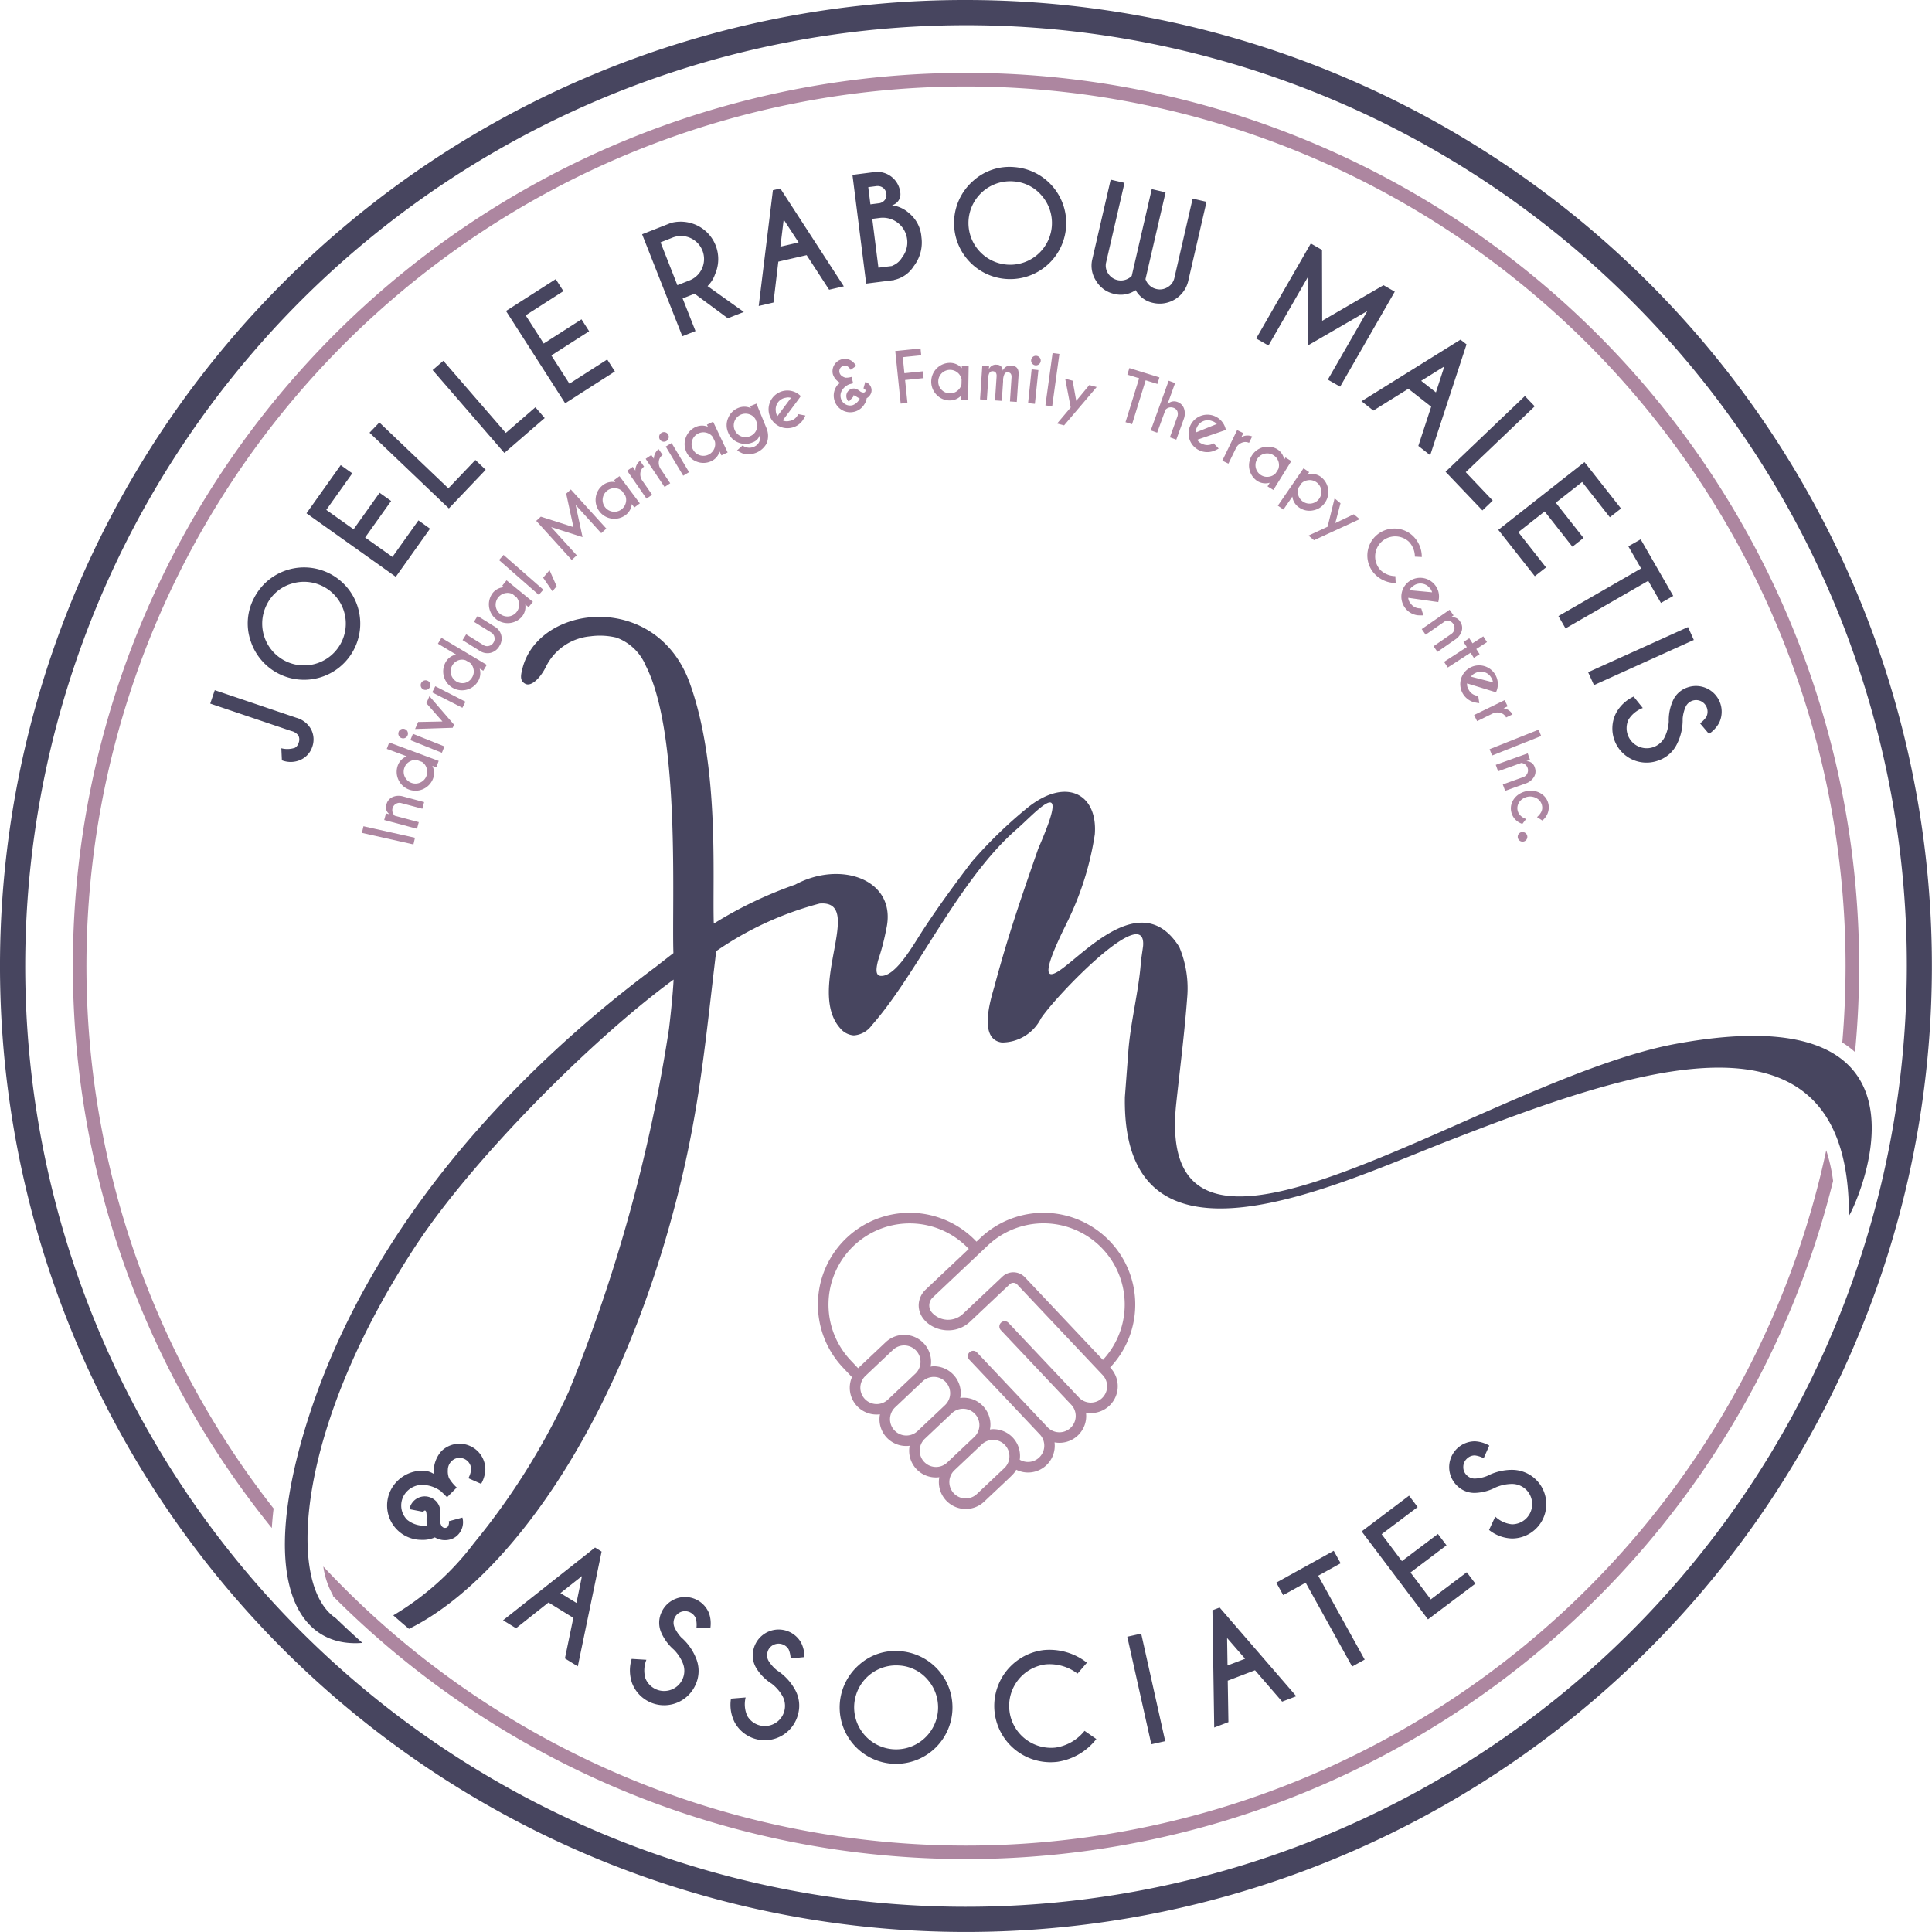 <svg xmlns="http://www.w3.org/2000/svg" width="137" height="137" fill="none"><path fill-rule="evenodd" clip-rule="evenodd" d="M21.014 50.897a1.707 1.707 0 0 1 1.046.82 1.555 1.555 0 0 1 .086 1.233 1.532 1.532 0 0 1-.813.922 1.705 1.705 0 0 1-1.345.041l-.038-.854c.32.084.66.072.973-.036a.626.626 0 0 0 .257-.355l.006-.017a.638.638 0 0 0-.025-.49.859.859 0 0 0-.51-.326l-5.743-1.943.321-.952 5.785 1.957Zm-3-8.489a3.984 3.984 0 1 1-.243 3.036 3.832 3.832 0 0 1 .244-3.036Zm.905.462a2.964 2.964 0 1 0 1.727-1.47 2.854 2.854 0 0 0-1.727 1.47Zm5.24-9.885-2.426 3.412 6.333 4.505 2.427-3.413-.822-.587-1.844 2.59-1.936-1.378 1.844-2.59-.819-.58-1.843 2.589-1.936-1.378 1.843-2.59-.82-.584v.004Zm7.669 3.065-5.625-5.366.697-.726 4.893 4.669 1.918-2.01.729.697-2.61 2.737-.002-.001Zm3.936-3.931 2.86-2.474-.66-.765-2.099 1.819-4.427-5.114-.76.657 5.085 5.876h.002Zm3.645-12.322.544.848-2.679 1.716 1.281 1.999 2.679-1.716.542.846-2.68 1.716 1.282 2.002 2.68-1.716.544.849-3.525 2.257-4.197-6.546 3.526-2.257.004.002Zm7.43-2.612 1.195 3.038.855-.337a1.63 1.63 0 0 0 .577-2.652 1.632 1.632 0 0 0-1.773-.386l-.854.337Zm2.422 3.641-.855.337.912 2.313-.933.368-2.852-7.231 2.052-.808a2.704 2.704 0 0 1 1.757.138 2.651 2.651 0 0 1 1.37 3.485 2.167 2.167 0 0 1-.538.859l2.572 1.835-1.136.446-2.357-1.743.008.001Zm7.37-3.634-1.058-1.623-.235 1.922 1.295-.299h-.002Zm-1.296-3.826 4.501 6.938-1.042.24-1.594-2.452-2.008.462-.345 2.9-1.046.243 1.007-8.21.53-.122-.003.001Zm6.672-1.165a1.641 1.641 0 0 1 1.828 1.416.809.809 0 0 1-.587.94c.46.058.89.257 1.23.57a2.421 2.421 0 0 1 .863 1.693 2.752 2.752 0 0 1-.548 2.058 2.19 2.19 0 0 1-1.394.973v.01l-1.977.25-.974-7.71 1.563-.2h-.004Zm-.154 3.316.436 3.465.98-.122v-.015c.297-.112.545-.323.703-.598a1.727 1.727 0 0 0 .35-1.303 1.733 1.733 0 0 0-1.933-1.493l-.533.067h-.003Zm-.284-2.245.153 1.219.65-.083a.633.633 0 0 0 .36-.216.555.555 0 0 0 .118-.45.599.599 0 0 0-.466-.533.635.635 0 0 0-.253-.01l-.563.072h.001Zm10.365-1.422a3.977 3.977 0 1 1-2.895.948 3.83 3.83 0 0 1 2.895-.948Zm-.077 1.011a2.96 2.96 0 1 0 2.024 1.024 2.862 2.862 0 0 0-2.024-1.024Zm8.394 6.709 1.421-6.16.981.228-1.425 6.158a1.103 1.103 0 0 0 .399.534c.113.08.241.135.376.165a1.03 1.03 0 0 0 .797-.133.997.997 0 0 0 .476-.65l1.295-5.629.984.227-1.308 5.666a2.082 2.082 0 0 1-2.477 1.503 1.84 1.84 0 0 1-1.24-.906 1.865 1.865 0 0 1-1.519.268 1.978 1.978 0 0 1-1.286-.926 1.952 1.952 0 0 1-.274-1.51l1.309-5.665.98.227-1.301 5.629a.996.996 0 0 0 .14.796 1.068 1.068 0 0 0 1.456.343.924.924 0 0 0 .208-.162l.008-.003Zm13.495-1.855.012 5.034 4.35-2.525.797.458-3.874 6.738-.873-.498 2.8-4.867-4.193 2.43-.015-4.85-2.8 4.866-.873-.498 3.874-6.738.797.458-.002-.008Zm8.077 10.109.597-1.843-1.644 1.024 1.045.819h.002Zm2.171-3.403-.43-.336-7.02 4.368.843.662 2.48-1.546 1.62 1.271-.911 2.78.841.66 2.576-7.858.001-.001Zm-1.485 9.03 5.622-5.367.697.729-4.891 4.668 1.913 2.016-.731.697-2.61-2.737v-.007Zm12.437 2.604-2.589-3.287-6.112 4.804 2.59 3.287.796-.623-1.966-2.502 1.869-1.468 1.966 2.502.789-.622-1.967-2.5 1.868-1.468 1.966 2.5.796-.621-.006-.002Zm1.931 5.132-5.864 3.375-.504-.876 5.863-3.376-.905-1.57.874-.497 2.311 4.014-.873.498-.902-1.569Zm3.234 4.193-.412-.915-7.083 3.203.414.915 7.082-3.203h-.001Zm-1.778 5.776a3.4 3.4 0 0 1 .317-1.521 1.737 1.737 0 0 1 1.038-.897 1.822 1.822 0 0 1 2.214 2.527c-.174.312-.42.578-.717.776l-.634-.75c.18-.127.334-.287.455-.471a.828.828 0 0 0-.372-1.09.814.814 0 0 0-1.095.372 2.63 2.63 0 0 0-.22.853 3.795 3.795 0 0 1-.385 1.768 2.31 2.31 0 0 1-1.394 1.225 2.421 2.421 0 0 1-2.953-3.367 2.706 2.706 0 0 1 1.254-1.185l.651.808a2.02 2.02 0 0 0-1.01.82 1.425 1.425 0 0 0 2.558 1.256c.17-.35.271-.73.294-1.117l-.001-.006ZM38.7 47.305a3.893 3.893 0 0 1 3.167-2.185 5 5 0 0 1 1.844.092 3.598 3.598 0 0 1 2.086 2.005c2.468 4.853 1.832 16.765 1.955 20.37-.414.318-.838.649-1.262.982-6.61 4.916-19.486 15.935-24.625 31.988-3.563 11.134-.99 16.342 3.834 15.942a67.019 67.019 0 0 1-1.886-1.752c-3.658-2.451-2.636-13.864 5.76-26.55 3.88-5.861 12.15-14.306 18.193-18.734-.05 1.016-.21 2.523-.326 3.485a113.448 113.448 0 0 1-7.115 25.74 49.322 49.322 0 0 1-6.714 10.734 19.825 19.825 0 0 1-5.722 5.124c.367.323.737.643 1.111.958 6.429-3.149 14.75-13.608 19.09-30.908 1.554-6.188 1.949-10.945 2.697-17.15a23.257 23.257 0 0 1 7.33-3.373c3.287-.278-1.017 6.106 1.481 8.863a1.372 1.372 0 0 0 .945.483 1.704 1.704 0 0 0 1.27-.707c3.238-3.663 6.156-10.328 10.299-13.926 1.143-.995 3.298-3.438 2.246-.436-.298.844-.71 1.752-.761 1.904-1.195 3.44-2.127 6.123-3.088 9.714-.286.984-1.13 3.734.534 3.955a3.105 3.105 0 0 0 2.778-1.716c1.136-1.693 7.469-8.235 7.237-5.136-.01.13-.138.91-.163 1.236-.148 1.97-.73 4.191-.883 6.235l-.246 3.258c-.217 13.6 15.072 6.153 22.959 3.088 12.991-5.054 28.45-10.533 28.383 5.318 0 .27 8.181-15.928-12.236-12.193-13.511 2.47-37.188 20.228-35.46 4.193.27-2.507.587-4.988.769-7.428a7.544 7.544 0 0 0-.56-3.63c-3.017-4.805-7.904 1.99-9.087 1.928-.787-.04 1.165-3.675 1.347-4.115a21.274 21.274 0 0 0 1.753-5.794c.22-2.924-2.091-4.09-4.828-1.845a31.932 31.932 0 0 0-3.892 3.784c-1.259 1.648-2.74 3.677-3.841 5.438-.732 1.168-1.73 2.704-2.616 2.658-.385-.022-.346-.498-.187-1.112.243-.72.435-1.458.576-2.206.797-3.505-3.214-4.907-6.455-3.155a28.926 28.926 0 0 0-5.776 2.766c-.108-3.336.426-11.154-1.705-17.06-2.377-6.573-10.728-5.599-11.864-1.028-.117.47-.2.849.177 1.068.42.258 1.074-.366 1.477-1.17Z" fill="#47455F"></path><path fill-rule="evenodd" clip-rule="evenodd" d="M32.788 107.61a1.254 1.254 0 0 1-.124.969 1.207 1.207 0 0 1-.767.592 1.392 1.392 0 0 1-1.06-.154 2.064 2.064 0 0 1-.948.176 2.436 2.436 0 0 1-1.725-4.159 2.483 2.483 0 0 1 1.73-.743c.305-.019.609.06.866.226a2.188 2.188 0 0 1 .537-1.61 1.827 1.827 0 0 1 1.99-.39 1.827 1.827 0 0 1 1.13 1.685 2.235 2.235 0 0 1-.3 1.018l-.904-.399c.105-.194.173-.407.2-.626a.829.829 0 0 0-1.136-.757.875.875 0 0 0-.52.794c-.015.195.012.392.079.576.15.25.336.477.552.674l-.687.688-.423-.418a2.304 2.304 0 0 0-1.358-.461 1.518 1.518 0 0 0-1.047.449 1.431 1.431 0 0 0 0 2.03 1.866 1.866 0 0 0 1.387.405 7.369 7.369 0 0 1-.008-.676c0-.086-.008-.173-.022-.259a.226.226 0 0 0-.05-.11.081.081 0 0 0-.041-.019.078.078 0 0 0-.045.008.106.106 0 0 0-.036.022.165.165 0 0 0-.036.065l-.985-.19a1.1 1.1 0 0 1 1.63-.761 1.078 1.078 0 0 1 .52.663c.044.22.052.447.022.67a.885.885 0 0 0 .106.621.404.404 0 0 0 .04.048.273.273 0 0 0 .39.012.502.502 0 0 0 .082-.398l.963-.26-.002-.001Zm8.088 6.058.392-1.908-1.528 1.208 1.136.697v.003Zm1.784-3.643-1.688 8.139-.913-.563.597-2.878-1.76-1.089-2.304 1.826-.918-.566 6.522-5.157.465.288Zm5.121 6.953a3.431 3.431 0 0 1-.915-1.266 1.74 1.74 0 0 1 .039-1.376 1.83 1.83 0 0 1 3.376.068c.115.34.146.702.09 1.056l-.984-.036c.026-.22.011-.442-.043-.657a.831.831 0 0 0-1.063-.462.822.822 0 0 0-.462 1.064c.119.272.283.523.486.74.465.402.826.911 1.053 1.483a2.323 2.323 0 0 1-.03 1.861 2.432 2.432 0 0 1-3.627 1.028 2.434 2.434 0 0 1-.875-1.114 2.725 2.725 0 0 1-.032-1.733l1.042.064a2.02 2.02 0 0 0-.073 1.305 1.428 1.428 0 0 0 1.306.907 1.433 1.433 0 0 0 1.02-.4 1.432 1.432 0 0 0 .338-1.554 2.944 2.944 0 0 0-.645-.978Zm6.916 2.399a3.387 3.387 0 0 1-1.087-1.121 1.74 1.74 0 0 1-.16-1.367 1.833 1.833 0 0 1 1.538-1.324 1.828 1.828 0 0 1 1.814.908c.162.321.245.675.243 1.034l-.98.1a1.819 1.819 0 0 0-.14-.646.828.828 0 0 0-1.36-.095.783.783 0 0 0-.14.29.793.793 0 0 0 .078.623c.157.253.356.477.588.662.517.333.947.786 1.254 1.319a2.322 2.322 0 0 1 .235 1.847 2.437 2.437 0 0 1-2.047 1.776 2.43 2.43 0 0 1-2.42-1.217 2.736 2.736 0 0 1-.279-1.713l1.04-.084c-.108.435-.068.893.114 1.303a1.432 1.432 0 0 0 2.49-1.418 2.958 2.958 0 0 0-.776-.877h-.005Zm9.138-2.29a4 4 0 1 1-2.906.96 3.85 3.85 0 0 1 2.906-.96Zm-.075 1.017a2.976 2.976 0 1 0 2.038 1.024 2.865 2.865 0 0 0-2.038-1.024Zm13.146 4.633.837.58a4.31 4.31 0 0 1-2.759 1.615 3.991 3.991 0 0 1-.976-7.924 4.315 4.315 0 0 1 3.067.896l-.667.776a3.26 3.26 0 0 0-2.275-.655 2.968 2.968 0 0 0-2.55 3.307 2.971 2.971 0 0 0 3.276 2.59 3.251 3.251 0 0 0 2.047-1.185Zm4.017-6.895 1.703 7.626-.985.22-1.705-7.626.987-.22Zm7.37 1.783-1.278-1.471.03 1.947 1.247-.476Zm-1.807-3.632 5.436 6.289-1.003.382-1.925-2.224-1.933.738.048 2.939-1.007.384-.127-8.315.512-.194-.001.001Zm6.988-2.257 1.593-.883-.49-.884-4.074 2.257.49.884 1.594-.88 3.295 5.947.89-.493-3.296-5.949-.002.001Zm6.444-5.677.609.808-2.553 1.925 1.436 1.907 2.554-1.925.608.807-2.553 1.926 1.438 1.907 2.553-1.926.611.811-3.361 2.532-4.703-6.238 3.361-2.534Zm6.151-.59a2.964 2.964 0 0 1 1.147-.242 1.427 1.427 0 0 1 1.431 1.431 1.43 1.43 0 0 1-1.431 1.431 2.004 2.004 0 0 1-1.186-.545l-.441.945a2.725 2.725 0 0 0 1.625.606 2.434 2.434 0 0 0 0-4.868 3.846 3.846 0 0 0-1.765.436 2.61 2.61 0 0 1-.867.183.785.785 0 0 1-.579-.241.774.774 0 0 1-.239-.58.789.789 0 0 1 .242-.577.79.79 0 0 1 .573-.242c.22.027.433.094.629.199l.398-.896a2.255 2.255 0 0 0-1.018-.304 1.828 1.828 0 0 0-1.685 1.129 1.828 1.828 0 0 0 .39 1.99 1.75 1.75 0 0 0 1.267.54 3.399 3.399 0 0 0 1.506-.394l.003-.001Z" fill="#47455F"></path><path fill-rule="evenodd" clip-rule="evenodd" d="M68.5 0a68.499 68.499 0 1 1-19.885 134.05A68.496 68.496 0 0 1 .33 61.786a68.5 68.5 0 0 1 19.733-41.722A68.279 68.279 0 0 1 68.501 0Zm47.174 21.325a66.713 66.713 0 1 0 19.541 47.176 66.504 66.504 0 0 0-19.541-47.176Z" fill="#47455F"></path><path fill-rule="evenodd" clip-rule="evenodd" d="M68.502 5.166A63.33 63.33 0 0 1 131.834 68.5a63.15 63.15 0 0 1-.292 6.102 6.512 6.512 0 0 0-.902-.677c.152-1.789.23-3.597.232-5.425A62.38 62.38 0 0 0 104.7 17.714 62.37 62.37 0 0 0 7.238 80.21a62.373 62.373 0 0 0 12.164 26.759c-.058.477-.1.94-.127 1.385A63.337 63.337 0 0 1 68.502 5.166Zm61.485 78.577a11.732 11.732 0 0 0-.487-2.175 62.374 62.374 0 0 1-43.329 46.751 62.385 62.385 0 0 1-63.244-17.236c.1.723.334 1.42.692 2.055l-.021.026.118.122a63.353 63.353 0 0 0 106.271-29.543Z" fill="#AD86A0"></path><path d="M78.726 88.045a6.5 6.5 0 0 0-9.2-.267l-.284.268a6.506 6.506 0 0 0-11.24 4.273 6.508 6.508 0 0 0 1.77 4.656l.642.679a1.898 1.898 0 0 0 1.986 2.636 1.89 1.89 0 0 0 2.104 2.23 1.89 1.89 0 0 0 2.104 2.23 1.904 1.904 0 0 0 3.18 1.732c2.14-2.021 2.073-1.92 2.276-2.261a1.888 1.888 0 0 0 1.938-.159 1.9 1.9 0 0 0 .776-1.784 1.889 1.889 0 0 0 1.651-.486 1.89 1.89 0 0 0 .578-1.621 1.903 1.903 0 0 0 1.712-3.2 6.488 6.488 0 0 0 .007-8.926ZM61.324 99.202a1.16 1.16 0 0 1 .047-1.637l1.95-1.842a1.158 1.158 0 0 1 1.59 1.685l-1.95 1.841a1.158 1.158 0 0 1-1.637-.047Zm2.104 2.23a1.158 1.158 0 0 1 .046-1.637l1.95-1.842a1.158 1.158 0 1 1 1.59 1.685l-1.95 1.842a1.16 1.16 0 0 1-1.637-.05v.002Zm2.104 2.23a1.16 1.16 0 0 1 .048-1.637l1.95-1.842a1.16 1.16 0 0 1 1.921.882c-.002.3-.122.586-.332.8l-1.95 1.842a1.156 1.156 0 0 1-1.637-.047v.002Zm3.741 2.277a1.157 1.157 0 1 1-1.59-1.684l1.95-1.842a1.16 1.16 0 0 1 1.63.056 1.157 1.157 0 0 1-.04 1.629l-1.95 1.841Zm8.871-6.794a1.155 1.155 0 0 1-1.636-.048l-4.998-5.295a.375.375 0 0 0-.546.514l5 5.296a1.158 1.158 0 0 1-1.685 1.59l-4.998-5.296a.373.373 0 0 0-.53-.016.375.375 0 0 0-.016.53l4.997 5.295a1.156 1.156 0 0 1-1.421 1.795 1.89 1.89 0 0 0-1.055-1.979 1.896 1.896 0 0 0-.772-.186c-.412-.011-.262.145-.252-.267a1.912 1.912 0 0 0-1.126-1.797 1.907 1.907 0 0 0-.726-.166c-.412-.013-.262.15-.252-.267a1.909 1.909 0 0 0-1.852-1.963c-.415-.012-.263.153-.252-.268a1.91 1.91 0 0 0-3.217-1.442c-2.682 2.53-1.757 1.659-1.958 1.847l-.532-.563a5.757 5.757 0 1 1 8.38-7.897l-3.072 2.9c-.292.28-.463.661-.479 1.064-.037 1.54 2.254 2.51 3.654 1.186l2.8-2.642a.373.373 0 0 1 .53.015l6.061 6.423a1.155 1.155 0 0 1-.047 1.636Zm.064-2.712-5.533-5.863a1.128 1.128 0 0 0-1.59-.046l-2.8 2.643a1.537 1.537 0 0 1-2.178-.068.77.77 0 0 1 .033-1.092l3.9-3.684a5.758 5.758 0 0 1 8.168 8.11Z" fill="#AD86A0"></path><path fill-rule="evenodd" clip-rule="evenodd" d="m25.773 58.59 3.653.817-.108.473-3.653-.819.108-.471Zm79.855-5.464 3.477-1.384.181.45-3.48 1.383-.179-.45.001.001Zm-77.636 4.72a.554.554 0 0 1-.11-.145.52.52 0 0 1 .375-.765.485.485 0 0 1 .198.013l1.494.399.127-.47-1.514-.406a1.095 1.095 0 0 0-.733.051.767.767 0 0 0-.428.529.59.59 0 0 0 .24.697l-.27-.072-.127.47 2.327.623.125-.47-1.703-.455Zm1.924-3.82-.338-.125a.758.758 0 0 0-.465.068.806.806 0 0 0-.435.467.835.835 0 1 0 1.54-.057.763.763 0 0 0-.3-.354l-.002.001Zm-1.079-.398-1.41-.524.172-.454 3.509 1.306-.17.457-.281-.106a1.096 1.096 0 0 1 .054.896 1.332 1.332 0 0 1-2.46.089 1.335 1.335 0 0 1-.04-1.02 1.1 1.1 0 0 1 .627-.64l-.001-.004Zm.444-1.593-.181.45 2.235.896.18-.451-2.234-.895Zm-1.009-.144a.331.331 0 0 1 .444-.188.323.323 0 0 1 .186.184.335.335 0 0 1 0 .26.338.338 0 0 1-.444.187.316.316 0 0 1-.185-.183.328.328 0 0 1 0-.257v-.003Zm3.83-.284-2.667.087.217-.498 1.723-.035-1.14-1.295.218-.498 1.745 2.022-.1.223.005-.006Zm-1.235-2.945-.22.434 2.142 1.095.22-.432-2.142-1.097Zm-.996-.234a.336.336 0 0 1 .199-.169.323.323 0 0 1 .262.02.33.33 0 0 1 .17.2.345.345 0 0 1-.59.327.327.327 0 0 1-.064-.118.337.337 0 0 1 .02-.259h.003Zm3.463-1.423-.31-.181a.768.768 0 0 0-.468-.018.836.836 0 0 0 .408 1.62.807.807 0 0 0 .51-.384.797.797 0 0 0 .095-.63.787.787 0 0 0-.236-.407Zm-.992-.59-1.288-.77.25-.418 3.214 1.92-.25.418-.255-.152a1.102 1.102 0 0 1-.108.886 1.33 1.33 0 0 1-2.214.111 1.332 1.332 0 0 1-.076-1.477 1.097 1.097 0 0 1 .728-.518Zm3.067-.598a.964.964 0 0 0-.299-1.362l-1.243-.776-.259.411 1.23.767a.5.5 0 0 1 .224.32.503.503 0 0 1-.067.385.507.507 0 0 1-.328.242.475.475 0 0 1-.384-.06l-1.226-.764-.257.41 1.242.776a.973.973 0 0 0 .744.128.995.995 0 0 0 .625-.476h-.002Zm.299-6.468 2.82 2.467-.322.367-2.82-2.469.322-.365Zm3.26 1.082.504 1.144-.299.35-.659-.96.457-.534h-.003Zm-.613-3.794 2.308.74-.513-2.37.328-.298 2.518 2.773-.362.326-1.816-2.005.492 2.282-2.228-.71 1.818 2.004-.36.327-2.516-2.773.329-.3.002.004Zm6.7-3.265a.868.868 0 0 1 .33-.697l.286.415a.617.617 0 0 0-.25.379.789.789 0 0 0 .115.597l.707 1.018-.398.275-1.371-1.979.398-.277.184.268-.002.001Zm1.312-.833a.86.86 0 0 1 .338-.692l.281.417a.623.623 0 0 0-.255.377.797.797 0 0 0 .105.598l.689 1.029-.398.267-1.343-2 .404-.27.18.27-.001.004Zm1.258-1.123 1.237 2.066-.415.25-1.238-2.067.416-.249Zm-.718-.724a.327.327 0 0 1 .256-.04.317.317 0 0 1 .21.156.313.313 0 0 1 .038.259.343.343 0 0 1-.412.247.325.325 0 0 1-.212-.155.339.339 0 0 1 .119-.466Zm26.728-4.45-.25 2.395-.482-.05.251-2.397.48.052Zm-.144-1.01a.334.334 0 0 1 .23.122.316.316 0 0 1 .076.25.328.328 0 0 1-.126.23.34.34 0 1 1-.31-.591.325.325 0 0 1 .13-.011Zm-36.856 17.13-.277-.227a.773.773 0 0 0-.458-.086.843.843 0 0 0-.75.915.838.838 0 0 0 .913.747.837.837 0 0 0 .57-1.35h.002Zm-.89-.727-.13-.105.306-.378 1.868 1.523-.307.378-.234-.19a1.094 1.094 0 0 1-.235.859 1.333 1.333 0 0 1-2.065-1.685 1.104 1.104 0 0 1 .797-.399v-.003Zm8.58-6.524-.21-.286a.787.787 0 0 0-.427-.199.837.837 0 0 0-.79 1.328.834.834 0 0 0 1.494-.382.768.768 0 0 0-.068-.464v.003Zm-.689-.92-.1-.137.39-.29 1.445 1.93-.389.292-.183-.244a1.09 1.09 0 0 1-.435.778 1.33 1.33 0 0 1-2.116-1.255 1.297 1.297 0 0 1 .52-.877 1.095 1.095 0 0 1 .868-.199v.002Zm7.057-2.888-.154-.32a.776.776 0 0 0-.376-.278.838.838 0 0 0-1.121.829.78.78 0 0 0 .085.315.836.836 0 0 0 1.54-.08.815.815 0 0 0 .026-.466Zm-.493-1.038-.072-.152.44-.208 1.031 2.178-.44.208-.13-.273a1.096 1.096 0 0 1-.578.677 1.295 1.295 0 0 1-1.02.05 1.332 1.332 0 0 1-.122-2.458 1.108 1.108 0 0 1 .896-.022H50.2Zm3.346-.58a.769.769 0 0 0-.36-.287.834.834 0 1 0-.325 1.604c.11 0 .219-.023.32-.067a.809.809 0 0 0 .457-.447.79.79 0 0 0 .057-.454l-.145-.352-.004.004Zm-.293-.729-.062-.152.45-.183.676 1.658a1.46 1.46 0 0 1 .055 1.146 1.464 1.464 0 0 1-1.746.713 3.22 3.22 0 0 1-.36-.199l.383-.342c.087.045.143.075.172.086a.798.798 0 0 0 .638 0c.356-.145.508-.479.455-1.005a.806.806 0 0 1-.558.697 1.295 1.295 0 0 1-1.014 0 1.24 1.24 0 0 1-.71-.715 1.266 1.266 0 0 1 .004-1.02 1.282 1.282 0 0 1 .724-.716 1.123 1.123 0 0 1 .896.024l-.003.008Zm2.254.855c.14.067.3.082.451.043a.796.796 0 0 0 .552-.325c.017-.025.05-.078.1-.161l.504.1c-.061.123-.13.244-.207.359a1.3 1.3 0 0 1-.879.523 1.336 1.336 0 1 1 .48-2.477c.04.026.087.055.127.087.017.012.068.056.153.126l-.2.279-1.08 1.443v.003Zm.585-1.598a.686.686 0 0 0-.372-.01.832.832 0 0 0-.706.947.697.697 0 0 0 .116.354l.962-1.294v.003Zm5.268-1.128a.615.615 0 0 1 .422.753.682.682 0 0 1-.325.398.986.986 0 0 1-.164.433 1.168 1.168 0 0 1-2.134-.321 1.185 1.185 0 0 1 .124-.896.689.689 0 0 1 .306-.3 1.047 1.047 0 0 1-.53-.617.878.878 0 0 1 1.302-.962c.145.096.265.226.349.378l-.39.274a.81.81 0 0 0-.208-.238.384.384 0 0 0-.299-.043.38.38 0 0 0-.24.176.398.398 0 0 0-.044.299.42.42 0 0 0 .188.256.67.67 0 0 0 .255.11c.14.001.279-.018.413-.058l.112.45-.275.072a1.11 1.11 0 0 0-.524.444.724.724 0 0 0-.075.54.662.662 0 0 0 .31.425.671.671 0 0 0 .523.076.896.896 0 0 0 .51-.469 4.346 4.346 0 0 1-.278-.165.947.947 0 0 0-.11-.054.1.1 0 0 0-.059-.007.036.036 0 0 0-.019.012.037.037 0 0 0-.008.02.047.047 0 0 0 0 .02.053.053 0 0 0 .019.032l-.322.357a.544.544 0 0 1-.158-.541.517.517 0 0 1 .248-.317.46.46 0 0 1 .134-.054.516.516 0 0 1 .267 0c.102.037.197.09.282.159.076.07.175.108.278.11l.033-.006a.127.127 0 0 0 .1-.11.167.167 0 0 0 0-.046c-.012-.051-.058-.094-.143-.135l.13-.459v.004Zm3.917-2.376.048.484-1.309.134.116 1.139 1.311-.135.05.482-1.312.135.167 1.623-.48.048-.384-3.726 1.793-.184Zm2.903 2.544.008-.356a.838.838 0 0 0-1.588-.17.798.798 0 0 0-.066.321.789.789 0 0 0 .234.592.833.833 0 0 0 1.18.019.773.773 0 0 0 .231-.406h.001Zm.022-1.149v-.17l.487.009-.04 2.41-.487-.008v-.299a1.096 1.096 0 0 1-.82.349 1.274 1.274 0 0 1-.935-.407 1.332 1.332 0 0 1 .981-2.256 1.106 1.106 0 0 1 .809.374l.005-.002Zm1.454-.179.482.032-.015.226a.53.53 0 0 1 .563-.318.407.407 0 0 1 .419.43.575.575 0 0 1 .656-.36c.34.023.496.24.468.653l-.128 1.912-.484-.032.111-1.692c.017-.238-.072-.362-.263-.375a.287.287 0 0 0-.21.07 1.058 1.058 0 0 0-.123.56l-.094 1.394-.482-.032.113-1.693c.017-.237-.072-.362-.266-.375a.28.28 0 0 0-.21.07.627.627 0 0 0-.109.378l-.105 1.578-.483-.032.16-2.402v.008Zm5.467-.825-.483-.065-.509 3.711.48.066.512-3.712Zm.336 5.063-.498-.13.963-1.14-.39-2.038.527.14.256 1.43.927-1.12.523.14-2.311 2.718h.003Zm5.781-3.195-.964 3.113-.465-.145.967-3.113-.837-.257.144-.464 2.131.66-.143.463-.833-.257Zm1.632.03L81.6 30.52l.455.163.59-1.625a.51.51 0 0 1 .55-.145.444.444 0 0 1 .298.267.56.56 0 0 1-.01.375l-.526 1.456.455.165.534-1.472c.088-.236.093-.496.012-.736a.763.763 0 0 0-.484-.47.64.64 0 0 0-.688.166l.542-1.501-.457-.166h.002Zm2.024 4.183a.665.665 0 0 0 .35.291.815.815 0 0 0 .639.043c.026-.011.087-.036.173-.077l.36.369c-.12.07-.245.129-.375.179a1.327 1.327 0 0 1-1.693-.827 1.334 1.334 0 1 1 2.576-.673l-.325.113-1.708.586.003-.004Zm1.388-1.115a.726.726 0 0 0-.314-.2.836.836 0 0 0-1.096.444.705.705 0 0 0-.086.361l1.493-.602.003-.003Zm1.735.945.148-.299-.44-.212-1.052 2.166.433.212.544-1.113a.777.777 0 0 1 .465-.392.614.614 0 0 1 .454.03l.221-.452a.857.857 0 0 0-.773.055v.005Zm2.438 2.549a.763.763 0 0 1-.408.23.815.815 0 0 1-.629-.099.832.832 0 1 1 .88-1.414.816.816 0 0 1 .374.516.845.845 0 0 1-.026.47l-.19.299v-.002Zm.609-.977.09-.144.412.257-1.272 2.048-.414-.256.158-.256a1.105 1.105 0 0 1-.886-.123 1.333 1.333 0 0 1 1.407-2.262 1.106 1.106 0 0 1 .504.735Zm1.234 1.68-.213.311a.768.768 0 0 0-.043.46.836.836 0 1 0 .996-.974.795.795 0 0 0-.326 0 .762.762 0 0 0-.412.199l-.002.005Zm-.657.956a1.086 1.086 0 0 0 .468.76 1.277 1.277 0 0 0 .996.213 1.296 1.296 0 0 0 .856-.558 1.337 1.337 0 0 0-.346-1.852 1.053 1.053 0 0 0-.905-.123l.122-.18-.398-.273-1.823 2.651.398.274.628-.913h.004Zm1.537 3.087-.392-.328 1.352-.627.498-2.013.42.349-.371 1.405L96 36.468l.416.346-3.242 1.494.006-.002Zm5.766 2.549.025.486c-.53 0-1.038-.205-1.421-.57a1.911 1.911 0 0 1 .608-3.153 1.912 1.912 0 0 1 2.104.455c.362.385.562.895.559 1.424l-.49-.025a1.552 1.552 0 0 0-.419-1.053 1.425 1.425 0 0 0-2.018 2.01c.285.268.66.42 1.052.425Zm.913 1.536 1.788.255.343.047c.021-.108.034-.173.037-.2a1.305 1.305 0 0 0-.253-.988 1.338 1.338 0 0 0-1.869-.266 1.335 1.335 0 0 0-.267 1.868 1.294 1.294 0 0 0 .881.52c.137.01.275.013.412.008l-.148-.49c-.1 0-.164-.009-.195-.013a.794.794 0 0 1-.547-.325.677.677 0 0 1-.181-.419v.003Zm1.694-.39-1.604-.15a.685.685 0 0 1 .244-.282.829.829 0 0 1 .611-.189.835.835 0 0 1 .564.3c.09.088.153.2.185.323v-.001Zm.987 2.002-1.446 1.004-.277-.398 1.976-1.371.281.398-.231.16a.598.598 0 0 1 .685.266.77.77 0 0 1 .127.669 1.084 1.084 0 0 1-.437.597l-1.287.896-.277-.398 1.273-.882a.495.495 0 0 0 .206-.328.5.5 0 0 0-.087-.382.496.496 0 0 0-.321-.215.595.595 0 0 0-.185-.008v-.009Zm5.35 10.093-1.659.598-.165-.458 2.266-.815.163.458-.264.1a.595.595 0 0 1 .598.436.768.768 0 0 1-.052.678 1.082 1.082 0 0 1-.574.458l-1.472.529-.166-.455 1.457-.522a.49.49 0 0 0 .284-.264.528.528 0 0 0-.238-.682.567.567 0 0 0-.175-.054l-.003-.007Zm-3.469-8.474-.234-.364-.408.264.235.364-1.614 1.048.264.399 1.615-1.045.234.364.407-.264-.235-.366.76-.49-.263-.406-.761.49v.006Zm-.39 2.84a.696.696 0 0 0 .113.441.804.804 0 0 0 .491.409l.186.04.077.51a3.44 3.44 0 0 1-.408-.075 1.332 1.332 0 1 1 1.665-.885c-.007.022-.032.084-.069.188l-.332-.1-1.724-.53.001.002Zm1.837-.072a.733.733 0 0 0-.13-.348.824.824 0 0 0-.511-.387.833.833 0 0 0-.635.088.708.708 0 0 0-.285.241l1.561.398v.009Zm.747 1.837.292-.143-.212-.436-2.166 1.054.213.435 1.112-.544a.796.796 0 0 1 .606-.022c.149.055.27.164.339.306l.455-.22a.866.866 0 0 0-.632-.43h-.007Z" fill="#AD86A1"></path><path d="M108.99 57.941a1.2 1.2 0 0 0 .299-.363.67.67 0 0 0 .059-.44.72.72 0 0 0-.119-.292.78.78 0 0 0-.23-.22.927.927 0 0 0-.306-.123.868.868 0 0 0-.348-.007.91.91 0 0 0-.329.122.92.92 0 0 0-.249.215.781.781 0 0 0-.144.284.736.736 0 0 0 .184.705c.115.116.256.203.412.252l-.267.35a1.196 1.196 0 0 1-.547-.362 1.138 1.138 0 0 1-.252-.549 1.074 1.074 0 0 1 .025-.488c.044-.154.119-.299.219-.425.105-.131.235-.241.381-.324a1.546 1.546 0 0 1 1.039-.18c.164.03.322.092.464.18.136.086.254.199.346.33a1.153 1.153 0 0 1 .124 1.053c-.079.206-.21.387-.382.526l-.379-.244Z" fill="#AD86A1"></path><path fill-rule="evenodd" clip-rule="evenodd" d="M107.999 59.005a.338.338 0 0 1 .304.371.338.338 0 0 1-.038.128.315.315 0 0 1-.086.102.331.331 0 0 1-.248.073.328.328 0 0 1-.23-.123.316.316 0 0 1-.075-.25.32.32 0 0 1 .123-.23.32.32 0 0 1 .249-.071h.001Z" fill="#AD86A1"></path></svg>
